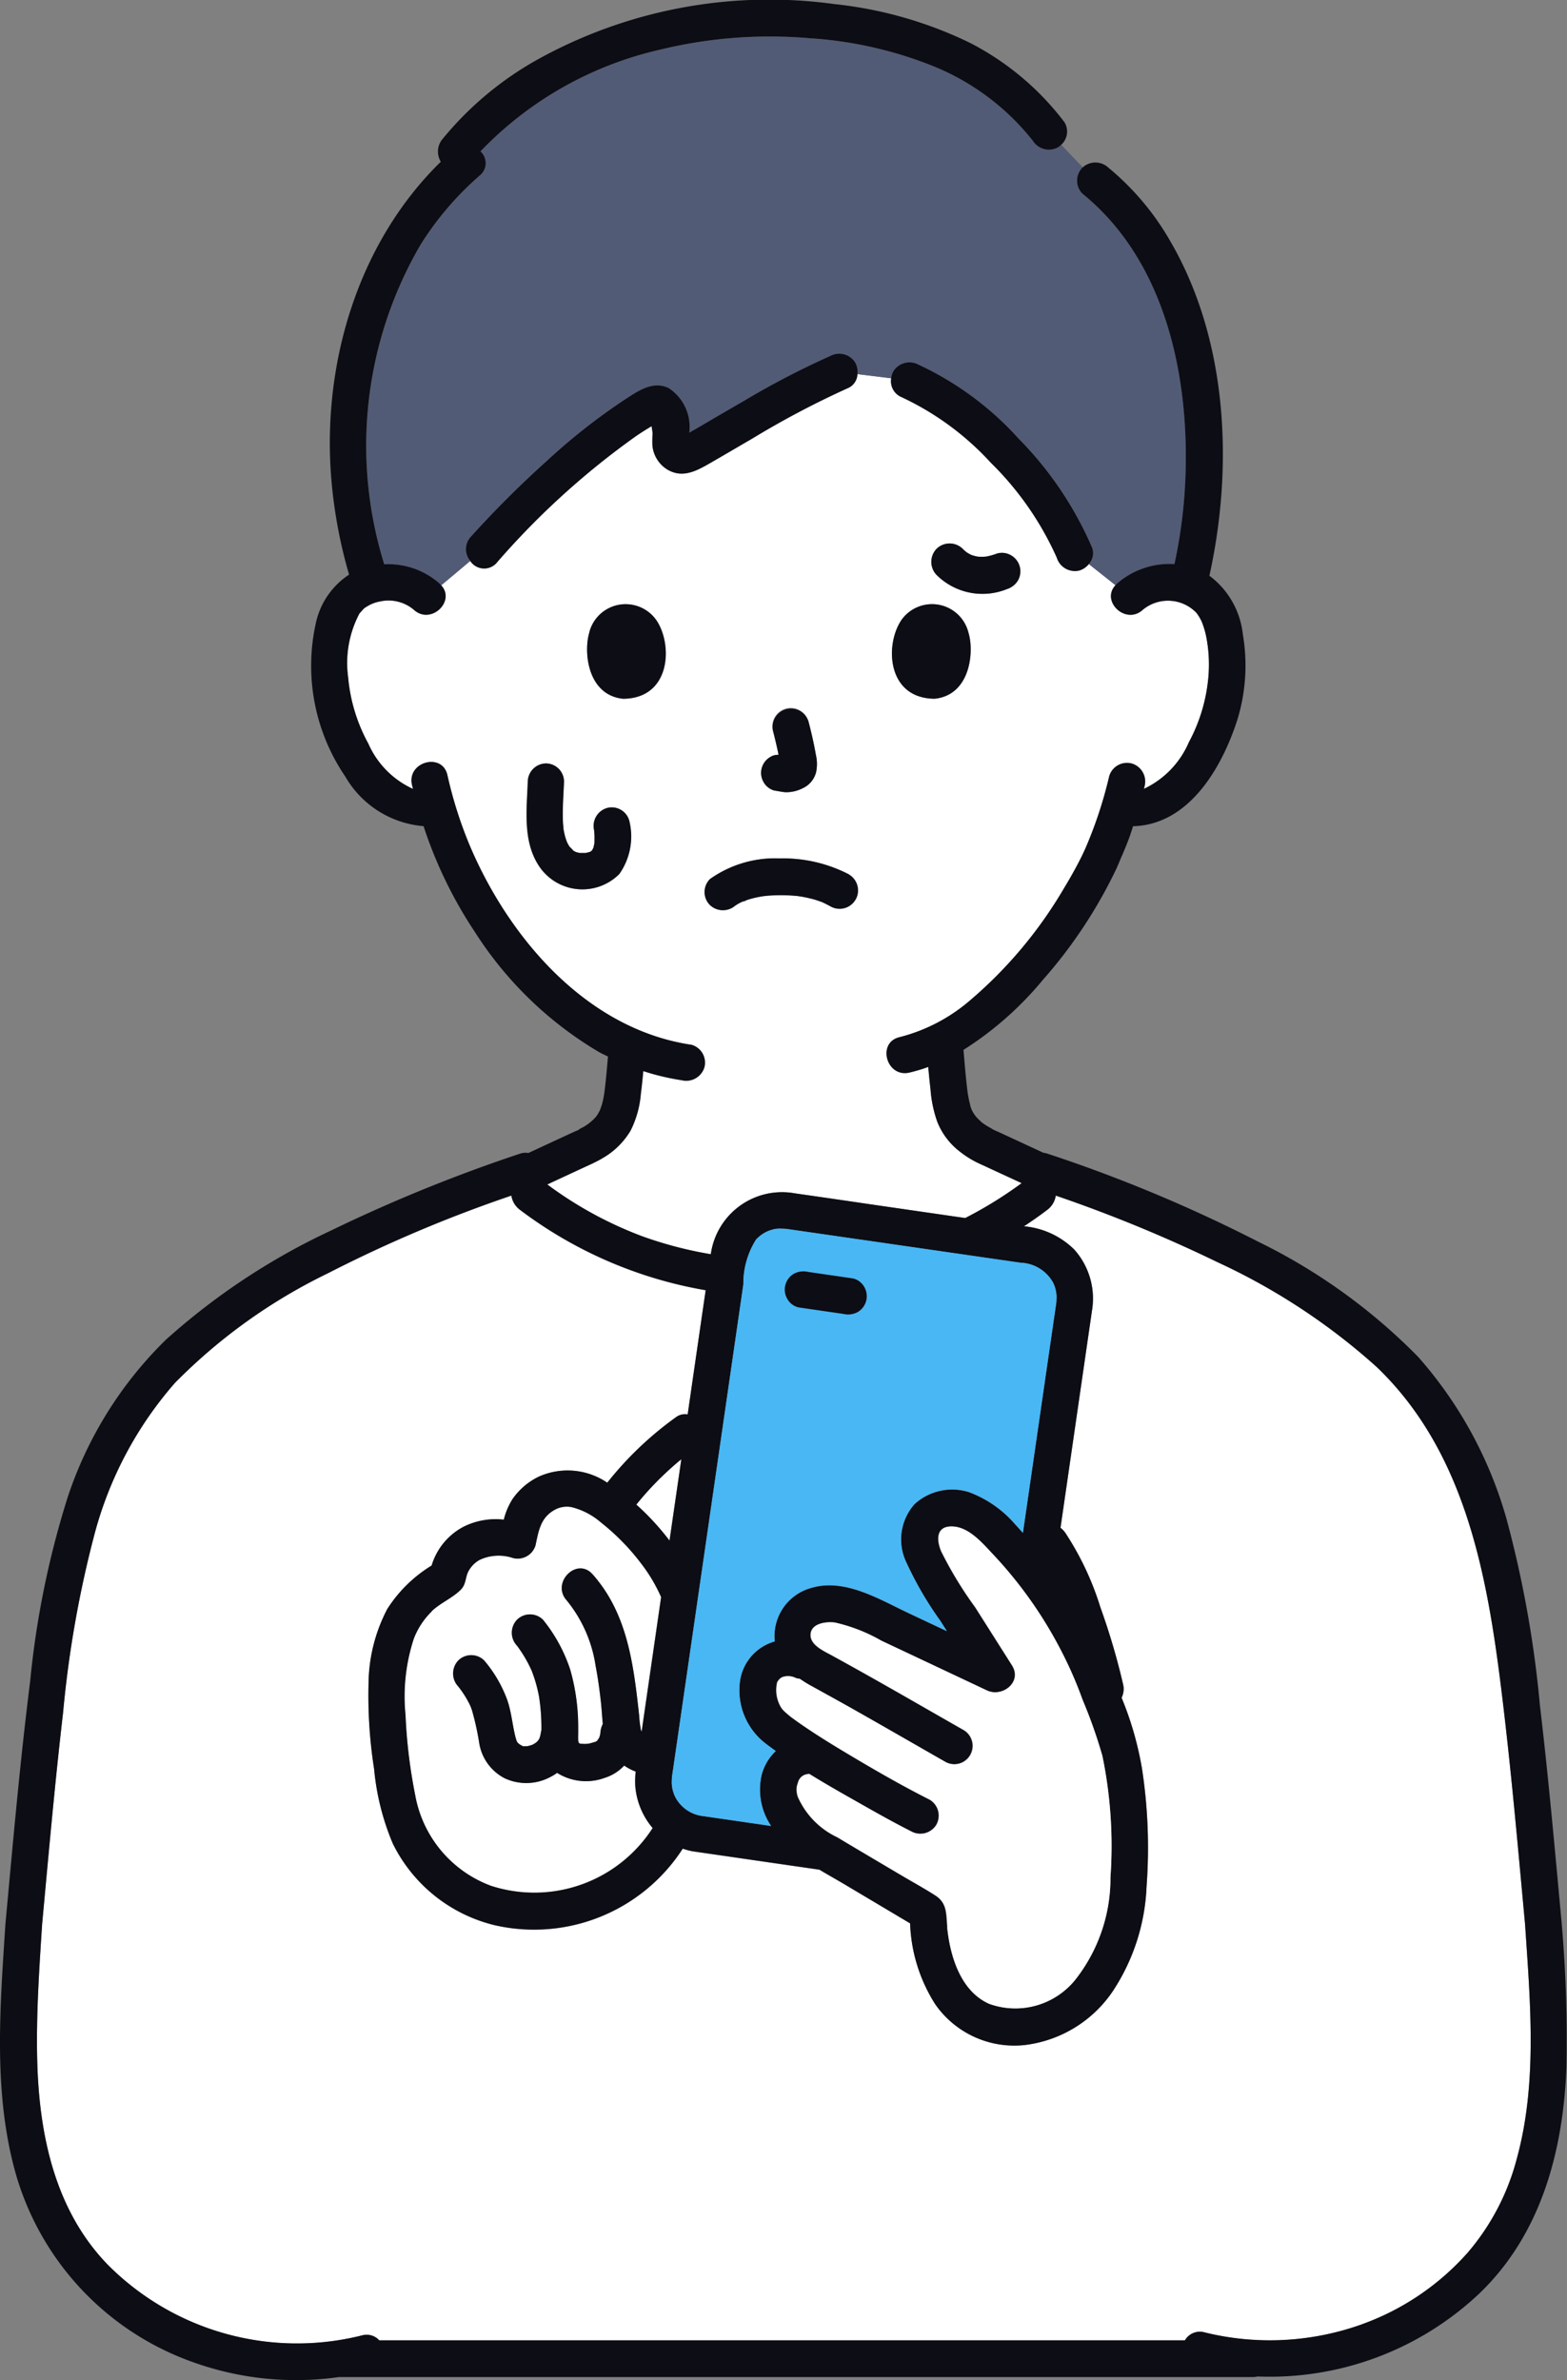 <?xml version="1.0" encoding="UTF-8"?>
<svg xmlns="http://www.w3.org/2000/svg" xmlns:xlink="http://www.w3.org/1999/xlink" id="グループ_6726" data-name="グループ 6726" width="79.03" height="120" viewBox="0 0 79.03 120">
  <rect x="0" y="0" width="79.03" height="120" fill="#808080" stroke="none"/>
  <defs>
    <clipPath id="clip-path">
      <rect id="長方形_3382" data-name="長方形 3382" width="79.03" height="120" fill="none"></rect>
    </clipPath>
  </defs>
  <g id="グループ_6725" data-name="グループ 6725" clip-path="url(#clip-path)">
    <path id="パス_11069" data-name="パス 11069" d="M45.725,65.726h0c.035-.02.036-.029.026-.031l-.027.031" transform="translate(-15.886 -22.824)" fill="#fff"></path>
    <path id="パス_11070" data-name="パス 11070" d="M57.32,69.679s.01,0,.014,0l0,0c-.005,0-.016,0-.019,0" transform="translate(-19.914 -24.207)" fill="#fff"></path>
    <path id="パス_11071" data-name="パス 11071" d="M63.776,38.806a.955.955,0,0,1-1.139-.647,15.656,15.656,0,0,0-3.338-4.8,14.275,14.275,0,0,0-4.573-3.333h0a.874.874,0,0,1-.443-.912l-1.7-.209a.8.8,0,0,1-.442.688,44.985,44.985,0,0,0-4.9,2.584c-.672.39-1.34.784-2.013,1.171-.722.416-1.464.856-2.272.343a1.59,1.59,0,0,1-.713-1.186,5,5,0,0,1,.009-.6c0-.064-.03-.224-.053-.373q-.4.235-.777.493a39.785,39.785,0,0,0-7.034,6.391h0a.838.838,0,0,1-1.335-.086l-1.461,1.227c.74.8-.517,2.011-1.375,1.238a1.972,1.972,0,0,0-1.708-.424,1.857,1.857,0,0,0-.681.266.669.669,0,0,0-.2.162c-.022.022-.212.241-.149.159A5.332,5.332,0,0,0,26.9,44.2a8.495,8.495,0,0,0,1.016,3.336,4.5,4.5,0,0,0,2.256,2.291c-.016-.069-.036-.138-.052-.207-.263-1.162,1.523-1.654,1.786-.492a21,21,0,0,0,1.171,3.656c2,4.647,5.907,9.169,11.141,9.943a.933.933,0,0,1,.647,1.139.957.957,0,0,1-1.139.647,12.2,12.2,0,0,1-1.941-.461c-.036.384-.074.768-.124,1.151a5.016,5.016,0,0,1-.518,1.85,3.887,3.887,0,0,1-1.386,1.373,5.418,5.418,0,0,1-.681.345c-.008,0,.3-.135.176-.074-.063.031-.128.059-.191.088-.637.292-1.272.589-1.908.883l-.21.1a19.453,19.453,0,0,0,4.8,2.616,19.8,19.8,0,0,0,3.449.9l0-.022a3.627,3.627,0,0,1,4.241-3.046c1.363.194,2.725.395,4.087.593l4.5.652A20.7,20.7,0,0,0,60.868,69.7c-.7-.322-1.4-.642-2.092-.968-.026-.012-.055-.023-.081-.037-.007,0-.014-.005-.021-.009l.016.009c.121.061.367.211,0,0l-.027-.014a4.9,4.9,0,0,1-.93-.585A3.544,3.544,0,0,1,56.611,66.6a6.251,6.251,0,0,1-.341-1.634c-.044-.375-.082-.752-.115-1.128a8.277,8.277,0,0,1-.95.283c-1.162.269-1.653-1.518-.492-1.785A8.745,8.745,0,0,0,58.242,60.5a22.056,22.056,0,0,0,4.751-5.648c.24-.4.472-.8.688-1.207.1-.182.19-.365.279-.551.036-.075.07-.151.105-.226.008-.018.014-.031.02-.045a21.271,21.271,0,0,0,1.2-3.636.935.935,0,0,1,1.139-.647.948.948,0,0,1,.647,1.139c-.01.047-.025.092-.035.139A4.59,4.59,0,0,0,69.3,47.474a8.464,8.464,0,0,0,.985-3.275,7.331,7.331,0,0,0-.089-1.96,4.119,4.119,0,0,0-.255-.873,2.517,2.517,0,0,0-.145-.262c-.012-.02-.076-.108-.1-.147a1.988,1.988,0,0,0-2.723-.162h0c-.86.775-2.121-.44-1.37-1.243l-1.35-1.07a.962.962,0,0,1-.472.323M40.567,54.112a2.624,2.624,0,0,1-4.1-.479c-.772-1.238-.566-2.8-.517-4.182h0a.932.932,0,0,1,.913-.913.919.919,0,0,1,.913.913c-.017.48-.052.959-.061,1.439,0,.213,0,.425.01.638.005.087.016.174.023.261,0-.028-.007-.02,0,.037h0v0a4.173,4.173,0,0,0,.1.454c.022.076.052.149.077.223.021.04.04.08.062.119s.049.084.076.124a1.441,1.441,0,0,1,.179.187l.014.008c.036.023.075.04.112.061l.018.007c.058.018.117.03.176.045l.01,0H38.6c.072,0,.142,0,.214,0h.055c.063-.016.127-.033.19-.046h.007L39.092,53l.035-.022a.141.141,0,0,0-.016.022.136.136,0,0,1,.023-.026l.038-.023c.007-.012.012-.022.022-.034h0l0,0a.219.219,0,0,0,.019-.026c.008-.013.015-.027.022-.04,0,.012-.005.02-.007.037h0a.3.3,0,0,1,.014-.048l.018-.033c.021-.036.018-.053.008-.047,0-.012.01-.026.014-.038.014-.054.025-.109.037-.163v-.01a4.054,4.054,0,0,0,0-.418c0-.067-.01-.134-.016-.2v-.016a.94.94,0,0,1,.637-1.123.916.916,0,0,1,1.123.638,3.285,3.285,0,0,1-.5,2.689m.2-8.84c-1.807-.187-2-2.38-1.7-3.334a1.891,1.891,0,0,1,3.416-.579c.8,1.247.676,3.9-1.711,3.914m6.989,3.491a.942.942,0,0,1,.425-.553.689.689,0,0,1,.344-.11.779.779,0,0,1,.078-.007c-.08-.394-.172-.786-.273-1.172h0a.926.926,0,1,1,1.785-.492c.146.555.276,1.116.372,1.682a2.009,2.009,0,0,1,.008.866,1.223,1.223,0,0,1-.677.806,1.826,1.826,0,0,1-.844.2c-.194-.008-.38-.057-.571-.083a.886.886,0,0,1-.553-.425.935.935,0,0,1-.093-.713M52.488,55.4a.942.942,0,0,1-1.267.332c-.131-.069-.261-.134-.394-.2L50.8,55.52l-.042-.014c-.108-.037-.213-.076-.322-.108a6.519,6.519,0,0,0-.71-.16c-.006,0-.166-.023-.177-.024-.08-.008-.161-.015-.241-.02-.176-.012-.352-.018-.528-.019-.2,0-.394,0-.591.017-.082,0-.163.012-.244.02l-.111.013a5.3,5.3,0,0,0-.792.183c-.033.01-.134.061-.211.089a.105.105,0,0,1-.07.018c-.029.015-.059.029-.088.044-.073.039-.145.08-.215.125s-.287.211,0-.008a.955.955,0,0,1-1.31,0,.928.928,0,0,1,0-1.31,5.678,5.678,0,0,1,3.525-1.042,7.246,7.246,0,0,1,3.489.807h0a.941.941,0,0,1,.332,1.267m3.989-10.126c-2.388-.014-2.515-2.666-1.711-3.914a1.89,1.89,0,0,1,3.415.579c.294.954.1,3.147-1.7,3.334m4.192-5.952a1.014,1.014,0,0,1-.556.428,3.281,3.281,0,0,1-3.541-.717.951.951,0,0,1,0-1.317.941.941,0,0,1,1.317,0,2.26,2.26,0,0,0,.181.164,2.167,2.167,0,0,0,.245.142,2.318,2.318,0,0,0,.323.088,2.658,2.658,0,0,0,.42,0,3.082,3.082,0,0,0,.56-.155.906.906,0,0,1,.717.094.93.93,0,0,1,.334,1.273" transform="translate(-9.338 -10.043)" fill="#fff"></path>
    <path id="パス_11072" data-name="パス 11072" d="M57.372,69.647l-.023.011a.224.224,0,0,0,.067-.016c.025-.018.029-.033-.044,0" transform="translate(-19.924 -24.189)" fill="#fff"></path>
    <path id="パス_11073" data-name="パス 11073" d="M45.345,65.9a.235.235,0,0,0-.049.007.124.124,0,0,0,.049-.007" transform="translate(-15.737 -22.895)" fill="#fff"></path>
    <path id="パス_11074" data-name="パス 11074" d="M83.9,65.512c.022-.048.023-.057,0,0" transform="translate(-29.149 -22.746)" fill="#fff"></path>
    <path id="パス_11075" data-name="パス 11075" d="M63.208,8.419a.958.958,0,0,1-1.267-.332,12.262,12.262,0,0,0-4.894-3.714A20.126,20.126,0,0,0,50.67,2.911a23.336,23.336,0,0,0-7.51.573,18.1,18.1,0,0,0-9.077,5.13.8.8,0,0,1-.039,1.218,15.582,15.582,0,0,0-2.975,3.487A20.1,20.1,0,0,0,29.233,29.44a3.9,3.9,0,0,1,2.8.985h0a.941.941,0,0,1,.065.072l1.462-1.227a.917.917,0,0,1,.025-1.224,51.669,51.669,0,0,1,3.838-3.827,31.043,31.043,0,0,1,3.944-3.1c.66-.423,1.4-.955,2.2-.566A2.333,2.333,0,0,1,44.611,22.8c.209-.12.42-.24.628-.361.7-.407,1.395-.816,2.095-1.22a41.469,41.469,0,0,1,4.382-2.283.951.951,0,0,1,1.267.332.979.979,0,0,1,.11.579l1.7.209a.9.9,0,0,1,.11-.356.957.957,0,0,1,1.267-.332A15.718,15.718,0,0,1,61.224,23.1a17.907,17.907,0,0,1,3.71,5.506.816.816,0,0,1-.175.816l1.35,1.07c.021-.022.037-.045.061-.067a4.037,4.037,0,0,1,2.916-1,25.348,25.348,0,0,0,.531-3.9c.292-5.263-.872-11.294-5.174-14.778h0a.932.932,0,0,1,0-1.309l.016-.014L63.374,8.285a.826.826,0,0,1-.166.134" transform="translate(-9.849 -0.983)" fill="#525b75"></path>
    <path id="パス_11076" data-name="パス 11076" d="M69.311,29.717h0a14.275,14.275,0,0,1,4.573,3.333,15.664,15.664,0,0,1,3.339,4.8.955.955,0,0,0,1.139.646.968.968,0,0,0,.472-.323.816.816,0,0,0,.175-.816A17.907,17.907,0,0,0,75.3,31.85a15.732,15.732,0,0,0-5.052-3.733.957.957,0,0,0-1.267.332.894.894,0,0,0-.11.356.872.872,0,0,0,.442.912" transform="translate(-23.924 -9.731)" fill="#0d0d15"></path>
    <path id="パス_11077" data-name="パス 11077" d="M37.557,37.875h0a39.787,39.787,0,0,1,7.034-6.391q.381-.258.777-.493a3.719,3.719,0,0,1,.052.373,5.275,5.275,0,0,0-.009.6,1.6,1.6,0,0,0,.713,1.186c.809.514,1.551.072,2.273-.343.672-.387,1.34-.782,2.012-1.171a45.16,45.16,0,0,1,4.9-2.584.8.8,0,0,0,.442-.688.975.975,0,0,0-.11-.579.95.95,0,0,0-1.267-.332,41.353,41.353,0,0,0-4.382,2.283c-.7.4-1.4.812-2.095,1.219-.208.121-.418.241-.628.361a2.335,2.335,0,0,0-1.036-2.246c-.8-.389-1.543.143-2.2.566a30.88,30.88,0,0,0-3.944,3.1,51.669,51.669,0,0,0-3.838,3.827.917.917,0,0,0-.024,1.224.836.836,0,0,0,1.334.086" transform="translate(-12.507 -9.501)" fill="#0d0d15"></path>
    <path id="パス_11078" data-name="パス 11078" d="M57.342,69.67a.109.109,0,0,0,.07-.018.25.25,0,0,1-.066.016l0,0" transform="translate(-19.922 -24.198)" fill="#211715"></path>
    <path id="パス_11079" data-name="パス 11079" d="M61.734,67.13a7.244,7.244,0,0,0-3.488-.808,5.681,5.681,0,0,0-3.525,1.042.926.926,0,0,0,0,1.309.954.954,0,0,0,1.309,0c-.282.22-.068.055,0,.008s.142-.086.215-.125l.088-.044s-.01,0-.014,0,.014,0,.019,0l.023-.012c.072-.037.069-.022.044,0,.077-.028.179-.079.211-.089a5.2,5.2,0,0,1,.792-.183l.11-.013c.082-.008.163-.015.245-.02q.295-.019.59-.016c.176,0,.352.007.528.019.081.005.161.012.242.02.01,0,.171.025.176.025a6.6,6.6,0,0,1,.71.159c.109.033.215.072.322.108l.042.014.028.014q.2.094.394.2a.926.926,0,1,0,.935-1.6" transform="translate(-18.917 -23.041)" fill="#0d0d15"></path>
    <path id="パス_11080" data-name="パス 11080" d="M65.612,67.56Z" transform="translate(-22.795 -23.471)" fill="#211715"></path>
    <path id="パス_11081" data-name="パス 11081" d="M59.5,58.866c.191.026.377.074.571.083a1.83,1.83,0,0,0,.845-.2,1.22,1.22,0,0,0,.677-.806,2,2,0,0,0-.008-.866c-.1-.566-.226-1.127-.372-1.682a.926.926,0,0,0-1.785.492h0c.1.386.193.779.273,1.172-.025,0-.052,0-.078.007a.691.691,0,0,0-.344.11.926.926,0,0,0-.332,1.267.889.889,0,0,0,.553.425" transform="translate(-20.435 -19.007)" fill="#0d0d15"></path>
    <path id="パス_11082" data-name="パス 11082" d="M45.484,48.112c-.294.954-.1,3.148,1.7,3.334,2.388-.014,2.514-2.666,1.711-3.913a1.891,1.891,0,0,0-3.416.579" transform="translate(-15.763 -16.217)" fill="#0d0d15"></path>
    <path id="パス_11083" data-name="パス 11083" d="M69.374,47.533c-.8,1.247-.677,3.9,1.711,3.914,1.806-.186,2-2.38,1.7-3.334a1.89,1.89,0,0,0-3.415-.579" transform="translate(-23.947 -16.217)" fill="#0d0d15"></path>
    <path id="パス_11084" data-name="パス 11084" d="M75.625,89.871c.367.211.121.062,0,0" transform="translate(-26.274 -31.223)" fill="#211715"></path>
    <path id="パス_11085" data-name="パス 11085" d="M77.909,129.113h0c-.369-3.974-.715-7.953-1.208-11.915-.724-5.83-1.851-11.952-6.281-16.189a32.1,32.1,0,0,0-8.013-5.274,72.2,72.2,0,0,0-8.166-3.361,1.1,1.1,0,0,1-.451.734c-.375.286-.762.553-1.154.814a4.117,4.117,0,0,1,2.535,1.17,3.706,3.706,0,0,1,.89,3.116c-.038.266-.076.53-.116.795l-.554,3.825-.912,6.294a1.241,1.241,0,0,1,.232.239,14.7,14.7,0,0,1,1.776,3.763,34.442,34.442,0,0,1,1.152,3.906.992.992,0,0,1-.08.66,16.525,16.525,0,0,1,1.034,3.606,26.362,26.362,0,0,1,.227,5.9,10.327,10.327,0,0,1-1.719,5.314,6.261,6.261,0,0,1-4.4,2.691,4.858,4.858,0,0,1-4.54-2.052,8.107,8.107,0,0,1-1.269-4.08l-3.322-1.971c-.407-.242-.833-.479-1.251-.73l-6.352-.921h0l-.007,0a3.411,3.411,0,0,1-.534-.14,8.926,8.926,0,0,1-9.471,3.863,7.764,7.764,0,0,1-5.152-4.118,12.609,12.609,0,0,1-.943-3.757,23.9,23.9,0,0,1-.281-4.311,8.269,8.269,0,0,1,.945-3.759,6.929,6.929,0,0,1,2.236-2.191,3.267,3.267,0,0,1,1.62-1.961,3.612,3.612,0,0,1,2.021-.352,3.475,3.475,0,0,1,.429-1.021,3.4,3.4,0,0,1,1.35-1.155,3.556,3.556,0,0,1,3.44.311,17.215,17.215,0,0,1,3.491-3.32.75.75,0,0,1,.564-.121l.031-.217q.439-3.024.876-6.047a21.6,21.6,0,0,1-9.345-4.039h0a1.1,1.1,0,0,1-.454-.732A68.589,68.589,0,0,0,17.522,96.3a27.864,27.864,0,0,0-7.708,5.523,18.941,18.941,0,0,0-4.041,7.567,54.906,54.906,0,0,0-1.6,9.051c-.413,3.552-.728,7.115-1.059,10.676-.146,2.284-.3,4.573-.247,6.863.095,3.718.875,7.527,3.542,10.289a13.456,13.456,0,0,0,12.833,3.581h0a.862.862,0,0,1,.876.247H60.751a.87.87,0,0,1,.993-.4,13.749,13.749,0,0,0,7.947-.411,13.014,13.014,0,0,0,5.323-3.606A11.887,11.887,0,0,0,77.5,140.9c1.04-3.818.668-7.893.409-11.79" transform="translate(-0.993 -32.092)" fill="#fff"></path>
    <path id="パス_11086" data-name="パス 11086" d="M31.316,126.909a26.274,26.274,0,0,0,.489,4.039,6,6,0,0,0,3.827,4.573,7.093,7.093,0,0,0,8.149-2.915,3.729,3.729,0,0,1-.875-2.1,4.118,4.118,0,0,1,.02-.747,2.712,2.712,0,0,1-.581-.3,2.257,2.257,0,0,1-.978.617,2.73,2.73,0,0,1-2.405-.251,2.283,2.283,0,0,1-.353.216,2.571,2.571,0,0,1-2.3.052,2.432,2.432,0,0,1-1.27-1.749,13.767,13.767,0,0,0-.37-1.68c-.021-.063-.048-.124-.068-.187l-.018-.039c-.053-.113-.111-.223-.173-.331-.078-.136-.164-.268-.254-.4-.042-.059-.087-.117-.13-.177.1.132-.007-.008-.048-.059a.952.952,0,0,1,0-1.309.928.928,0,0,1,1.309,0,6.547,6.547,0,0,1,1.156,1.977c.212.611.26,1.252.417,1.875.017.069.039.135.061.2.016.032.033.063.052.094v0a.074.074,0,0,1,.016.01c.023.022.047.042.07.062l.025.017c.039.025.078.048.119.069s.052.016.079.023a1.746,1.746,0,0,1,.178-.007l.069-.015c.059-.014.115-.035.173-.05l0,0c.016-.007.031-.014.046-.023.049-.026.095-.057.142-.085l.049-.044c.025-.024.05-.05.073-.076.027-.044.063-.108.066-.112l0-.007c.007-.02.014-.038.02-.058a1.9,1.9,0,0,0,.052-.255h0a.687.687,0,0,1,.022-.074v-.014a10.227,10.227,0,0,0-.12-1.688c-.046-.24-.1-.479-.17-.714-.038-.13-.079-.258-.125-.386-.023-.063-.046-.126-.071-.189.031.067.023.048-.023-.055a6.57,6.57,0,0,0-.724-1.22.949.949,0,0,1,0-1.31.931.931,0,0,1,1.309,0,7.938,7.938,0,0,1,1.375,2.522,10.548,10.548,0,0,1,.4,2.978c0,.2-.012.536.007.662-.016-.105.053.121.012.043l.01.01.03.017c.01,0,.028.007.071.022l.042.009c-.059-.017.153.006.193,0s.095-.008.142-.012l.048-.008c.081-.019.162-.044.244-.066-.008,0,.013-.007.058-.018a.336.336,0,0,0,.045-.02c.023-.013.038-.023.051-.032l.035-.035c-.031.023.032-.067.06-.094.017-.048.042-.113.046-.13.009-.035.016-.069.023-.1l.006-.071h0a1.117,1.117,0,0,1,.121-.422c-.039-.386-.056-.779-.1-1.144-.069-.6-.147-1.19-.262-1.779a6.8,6.8,0,0,0-1.463-3.315c-.79-.888.516-2.2,1.309-1.309,1.772,1.994,2.065,4.567,2.348,7.114a5.56,5.56,0,0,0,.09.734c.008.016.023.05.037.082l.582-4.019.4-2.761A8.193,8.193,0,0,0,43.2,119.26a11.378,11.378,0,0,0-2.013-2.054,3.58,3.58,0,0,0-1.492-.78,1.279,1.279,0,0,0-.787.106c-.753.386-.858,1.021-1.025,1.815a.939.939,0,0,1-1.139.647,2.258,2.258,0,0,0-1.693.1,1.439,1.439,0,0,0-.579.618c-.134.3-.1.623-.36.879-.426.426-1.028.666-1.468,1.086a3.814,3.814,0,0,0-.907,1.375,9.364,9.364,0,0,0-.418,3.853" transform="translate(-10.87 -40.442)" fill="#fff"></path>
    <path id="パス_11087" data-name="パス 11087" d="M45.959,134.594l-.049.013a.216.216,0,0,0,.049-.013" transform="translate(-15.95 -46.76)" fill="#fff"></path>
    <path id="パス_11088" data-name="パス 11088" d="M46.157,134.492c.033-.023.031-.027,0,0" transform="translate(-16.036 -46.718)" fill="#fff"></path>
    <path id="パス_11089" data-name="パス 11089" d="M46.038,134.572l-.044.01-.01,0,.054-.014" transform="translate(-15.976 -46.753)" fill="#fff"></path>
    <path id="パス_11090" data-name="パス 11090" d="M50.435,113.627q-.424.413-.816.856c-.133.152-.265.306-.392.463l-.059.074a13.015,13.015,0,0,1,1.675,1.817l.6-4.106-.126.1q-.452.38-.877.793" transform="translate(-17.082 -39.165)" fill="#fff"></path>
    <path id="パス_11091" data-name="パス 11091" d="M78.767,97.022h0c-.341-3.673-.665-7.347-1.1-11.01a55.319,55.319,0,0,0-1.686-9.423,20.9,20.9,0,0,0-4.455-8.172A29.336,29.336,0,0,0,63.445,62.6a74.547,74.547,0,0,0-10.614-4.431,1,1,0,0,0-.212-.048l-.067-.031q-.955-.443-1.911-.886c-.125-.058-.251-.117-.377-.172-.471-.206-.2-.1-.127-.063-.077-.042-.155-.082-.23-.126a3.3,3.3,0,0,1-.4-.258c.018.014-.129-.123-.166-.159s-.088-.091-.129-.14a.086.086,0,0,0-.018-.019l-.028-.046a1.277,1.277,0,0,1-.248-.563c-.031-.113-.055-.228-.077-.342-.011-.059-.021-.119-.031-.178,0-.029-.008-.046-.01-.061l-.007-.062c-.086-.691-.141-1.386-.2-2.08A16.99,16.99,0,0,0,52.6,49.4a24.129,24.129,0,0,0,3.708-5.61c.063-.141.125-.284.183-.427l.046-.111.039-.086c.053-.117.1-.238.151-.358q.114-.273.217-.55c.074-.2.135-.4.2-.6,2.828-.07,4.509-2.971,5.289-5.459a9.349,9.349,0,0,0,.247-4.224,4.245,4.245,0,0,0-1.65-2.92c-.012-.008-.025-.012-.037-.02,1.233-5.566.922-11.957-2.007-16.937A13.466,13.466,0,0,0,55.9,8.453a.955.955,0,0,0-1.293-.014c-.006.005-.012.008-.017.014a.934.934,0,0,0,0,1.31c4.3,3.483,5.466,9.514,5.174,14.778a25.188,25.188,0,0,1-.531,3.9,4.035,4.035,0,0,0-2.916,1c-.023.021-.04.044-.06.066-.751.8.51,2.018,1.37,1.243a1.989,1.989,0,0,1,2.724.161c.026.04.089.127.1.147a2.517,2.517,0,0,1,.145.262,4.108,4.108,0,0,1,.255.873,7.3,7.3,0,0,1,.089,1.96,8.474,8.474,0,0,1-.984,3.275,4.591,4.591,0,0,1-2.266,2.346c.01-.047.025-.092.035-.139a.947.947,0,0,0-.647-1.139.935.935,0,0,0-1.139.646h0a21.263,21.263,0,0,1-1.2,3.635l-.02.046c-.035.076-.069.151-.105.226-.089.186-.182.369-.278.551-.216.409-.448.811-.688,1.207A22.056,22.056,0,0,1,48.9,50.46a8.739,8.739,0,0,1-3.528,1.833c-1.16.268-.67,2.054.493,1.786a8.577,8.577,0,0,0,.949-.283c.034.377.07.752.115,1.128a6.23,6.23,0,0,0,.341,1.635,3.531,3.531,0,0,0,1.122,1.491,4.875,4.875,0,0,0,.929.585l.027.013-.016-.008c.007,0,.014.006.021.009.026.014.055.024.081.037.7.325,1.395.645,2.092.967a20.538,20.538,0,0,1-2.847,1.759l-4.5-.651c-1.362-.2-2.725-.4-4.087-.593a3.627,3.627,0,0,0-4.241,3.046l0,.023a19.858,19.858,0,0,1-3.449-.9,19.434,19.434,0,0,1-4.8-2.617l.21-.1c.636-.295,1.271-.591,1.907-.884.064-.029.129-.056.191-.087.125-.061-.184.077-.176.073a5.249,5.249,0,0,0,.681-.345,3.876,3.876,0,0,0,1.386-1.373,5.012,5.012,0,0,0,.517-1.85c.05-.382.089-.767.124-1.151a12.2,12.2,0,0,0,1.941.461.957.957,0,0,0,1.139-.647.932.932,0,0,0-.647-1.139c-5.234-.775-9.143-5.3-11.141-9.943a21.077,21.077,0,0,1-1.171-3.656c-.263-1.162-2.049-.67-1.786.492.016.069.035.138.052.206a4.5,4.5,0,0,1-2.257-2.29,8.5,8.5,0,0,1-1.016-3.336,5.332,5.332,0,0,1,.581-3.239c-.063.082.127-.137.15-.16a.659.659,0,0,1,.2-.162,1.851,1.851,0,0,1,.68-.267,1.972,1.972,0,0,1,1.708.424c.858.773,2.115-.435,1.375-1.237a.953.953,0,0,0-.065-.072h0a3.89,3.89,0,0,0-2.805-.985,20.1,20.1,0,0,1,1.836-16.121A15.584,15.584,0,0,1,24.194,8.85a.8.8,0,0,0,.039-1.218A18.108,18.108,0,0,1,33.31,2.5a23.355,23.355,0,0,1,7.51-.573A20.152,20.152,0,0,1,47.2,3.39,12.27,12.27,0,0,1,52.091,7.1a.957.957,0,0,0,1.267.332.868.868,0,0,0,.166-.135A.9.9,0,0,0,53.69,6.17a14,14,0,0,0-4.752-4A20.542,20.542,0,0,0,42.083.206,24.113,24.113,0,0,0,27.191,2.957a16.682,16.682,0,0,0-4.848,4.024.982.982,0,0,0-.111,1.173c-4.184,4.088-5.987,10.174-5.527,15.94a24.479,24.479,0,0,0,.9,4.878,3.911,3.911,0,0,0-1.681,2.469,9.914,9.914,0,0,0,1.491,7.714,5.028,5.028,0,0,0,3.947,2.5A21.913,21.913,0,0,0,23.956,47a18.717,18.717,0,0,0,6.271,6.055c.142.078.291.143.435.216-.044.518-.089,1.036-.148,1.554-.005.048-.031.239-.032.257-.014.093-.029.187-.047.279-.022.115-.048.228-.08.34-.016.054-.091.249-.087.255-.039.078-.082.154-.125.23-.006.01-.039.057-.059.087l-.074.086a2.409,2.409,0,0,1-.629.487,1.608,1.608,0,0,0-.171.095.32.32,0,0,0-.033.029l-.042.019c-.045.021-.093.039-.138.058l-.19.087q-1.081.5-2.159,1a.884.884,0,0,0-.439.04h0a78.961,78.961,0,0,0-9.516,3.87,33.9,33.9,0,0,0-8.333,5.511,19.79,19.79,0,0,0-4.94,7.916,45.258,45.258,0,0,0-1.9,9.31C1.006,88.851.651,92.938.272,97.021c-.27,4.2-.636,8.595.558,12.7a14.24,14.24,0,0,0,8.982,9.406,15.348,15.348,0,0,0,7.284.724l.029,0H63.184a.979.979,0,0,0,.238-.03,15.392,15.392,0,0,0,11.167-4.164c3.131-2.991,4.243-7.184,4.411-11.391a67.981,67.981,0,0,0-.234-7.246M68.7,117.185a13.752,13.752,0,0,1-7.946.412.869.869,0,0,0-.993.4H19.128a.86.86,0,0,0-.876-.247h0a13.457,13.457,0,0,1-12.833-3.581c-2.666-2.762-3.446-6.572-3.541-10.289-.059-2.29.1-4.579.247-6.863.33-3.56.645-7.124,1.058-10.676a54.975,54.975,0,0,1,1.6-9.051A18.949,18.949,0,0,1,8.82,69.727,27.864,27.864,0,0,1,16.528,64.2a68.6,68.6,0,0,1,9.263-3.921,1.1,1.1,0,0,0,.453.732h0a21.6,21.6,0,0,0,9.346,4.039q-.44,3.023-.877,6.047l-.031.217a.751.751,0,0,0-.564.121,17.2,17.2,0,0,0-3.491,3.321,3.554,3.554,0,0,0-3.439-.312,3.4,3.4,0,0,0-1.35,1.155,3.493,3.493,0,0,0-.429,1.021,3.61,3.61,0,0,0-2.02.352,3.265,3.265,0,0,0-1.62,1.961,6.924,6.924,0,0,0-2.236,2.191,8.256,8.256,0,0,0-.945,3.758,23.9,23.9,0,0,0,.281,4.311,12.609,12.609,0,0,0,.943,3.757,7.762,7.762,0,0,0,5.152,4.118,8.926,8.926,0,0,0,9.471-3.863,3.43,3.43,0,0,0,.534.14l.008,0h0l6.352.921c.418.252.843.488,1.251.73L45.9,96.974a8.107,8.107,0,0,0,1.269,4.08,4.859,4.859,0,0,0,4.54,2.052,6.259,6.259,0,0,0,4.4-2.691A10.326,10.326,0,0,0,57.826,95.1a26.323,26.323,0,0,0-.227-5.9A16.56,16.56,0,0,0,56.566,85.6a.992.992,0,0,0,.08-.66,34.481,34.481,0,0,0-1.152-3.906,14.723,14.723,0,0,0-1.776-3.763,1.244,1.244,0,0,0-.233-.239l.912-6.294.555-3.825c.039-.265.078-.529.115-.795A3.706,3.706,0,0,0,54.177,63a4.114,4.114,0,0,0-2.534-1.17c.391-.26.779-.527,1.153-.814a1.1,1.1,0,0,0,.451-.734,72.2,72.2,0,0,1,8.166,3.361,32.1,32.1,0,0,1,8.013,5.274c4.431,4.237,5.557,10.36,6.281,16.189.493,3.962.839,7.941,1.208,11.915.259,3.9.632,7.972-.409,11.79a11.886,11.886,0,0,1-2.486,4.768,13.016,13.016,0,0,1-5.324,3.606M38.725,62.078a1.883,1.883,0,0,1,.381-.115,1.711,1.711,0,0,1,.264-.015l.229.008.183.023,1.682.243L51.47,63.674a1.951,1.951,0,0,1,1.648,1.021,1.687,1.687,0,0,1,.166.715c0,.02-.015.251-.01.26-.007.041-.012.082-.018.123l-.4,2.751-1.269,8.749c-.129-.14-.251-.286-.383-.424a5.694,5.694,0,0,0-2.331-1.629,2.811,2.811,0,0,0-2.747.6,2.678,2.678,0,0,0-.435,2.907,17.762,17.762,0,0,0,1.738,2.993l.322.508-1.945-.916c-1.464-.69-3.2-1.766-4.888-1.265a2.521,2.521,0,0,0-1.845,2.7,2.432,2.432,0,0,0-1.761,2.066A3.387,3.387,0,0,0,38.472,87.8c.209.174.435.33.653.493a2.538,2.538,0,0,0-.711,1.2,3.288,3.288,0,0,0,.476,2.576l-2.574-.373-.848-.123h0a1.815,1.815,0,0,1-1.394-.931,1.7,1.7,0,0,1-.194-.773c0-.06.01-.229.007-.245.023-.18.052-.36.078-.539l.491-3.391L36.1,74.345l1.391-9.6a4.125,4.125,0,0,1,.641-2.246,1.762,1.762,0,0,1,.593-.421M21.77,81.239c.44-.42,1.042-.66,1.468-1.086.256-.256.226-.574.36-.879a1.439,1.439,0,0,1,.579-.618,2.255,2.255,0,0,1,1.693-.1.94.94,0,0,0,1.139-.647c.166-.794.271-1.429,1.025-1.815a1.276,1.276,0,0,1,.788-.105,3.576,3.576,0,0,1,1.492.779,11.317,11.317,0,0,1,2.013,2.054,8.131,8.131,0,0,1,1.019,1.706l-.4,2.76-.583,4.019c-.014-.032-.029-.066-.037-.082a5.441,5.441,0,0,1-.089-.733c-.284-2.548-.576-5.119-2.349-7.114-.793-.893-2.1.421-1.309,1.31A6.8,6.8,0,0,1,30.043,84c.115.589.194,1.183.262,1.779.042.365.06.758.1,1.145a1.105,1.105,0,0,0-.12.421h0l-.006.07c-.007.035-.014.069-.023.1,0,.017-.029.083-.046.131-.028.026-.091.117-.06.093l-.035.035a.543.543,0,0,1-.05.032.261.261,0,0,1-.045.02l.044-.01-.054.014a.2.2,0,0,1-.049.014c-.082.023-.163.047-.244.067l-.048.008c-.047,0-.095.01-.142.012s-.251-.021-.193,0l-.041-.009a.557.557,0,0,0-.072-.022l-.029-.018-.011-.01c.041.078-.027-.148-.012-.043-.019-.127,0-.464-.007-.662a10.573,10.573,0,0,0-.4-2.978,7.939,7.939,0,0,0-1.374-2.521.931.931,0,0,0-1.31,0,.949.949,0,0,0,0,1.309A6.57,6.57,0,0,1,26.8,84.2c.046.1.054.122.023.055.025.063.048.125.07.189.046.127.087.256.125.386.069.235.125.473.17.713a10.156,10.156,0,0,1,.12,1.688v.014a.551.551,0,0,0-.021.073h0a2.012,2.012,0,0,1-.053.255c-.006.02-.013.039-.02.058l0,.007s-.039.069-.066.113c-.023.026-.048.052-.073.076s-.033.03-.049.044c-.048.028-.093.059-.142.085l-.046.023h0c-.058.016-.114.037-.173.05-.022.006-.046.01-.069.015a1.754,1.754,0,0,0-.178.007.773.773,0,0,1-.078-.023c-.041-.022-.08-.044-.119-.069-.018-.012-.016-.01-.025-.016s-.048-.041-.07-.063l-.016-.01v0q-.028-.046-.053-.094c-.022-.067-.044-.134-.061-.2-.157-.623-.2-1.263-.417-1.874a6.529,6.529,0,0,0-1.156-1.978.929.929,0,0,0-1.309,0,.953.953,0,0,0,0,1.31c.041.051.144.192.048.059.042.059.087.117.129.178.09.129.176.26.254.4q.094.162.173.33l.018.039c.021.063.047.124.068.187a13.656,13.656,0,0,1,.37,1.68,2.431,2.431,0,0,0,1.271,1.749,2.569,2.569,0,0,0,2.3-.053,2.331,2.331,0,0,0,.353-.215,2.732,2.732,0,0,0,2.406.25,2.26,2.26,0,0,0,.978-.617,2.694,2.694,0,0,0,.581.305,4.239,4.239,0,0,0-.02.747,3.732,3.732,0,0,0,.875,2.1,7.092,7.092,0,0,1-8.149,2.914,6,6,0,0,1-3.827-4.573,26.264,26.264,0,0,1-.489-4.039,9.365,9.365,0,0,1,.418-3.853,3.828,3.828,0,0,1,.907-1.375m11.991-3.566a13.02,13.02,0,0,0-1.675-1.817l.059-.074q.191-.235.392-.463.391-.443.816-.856t.877-.793l.126-.1Zm-3.64,10.1c.031-.027.034-.023,0,0m15.347,6.789c-1.086-.645-2.176-1.284-3.258-1.934A4.06,4.06,0,0,1,40.228,90.6a1.167,1.167,0,0,1-.06-.461c.006-.036.014-.091.02-.11.016-.057.07-.226.07-.224a.555.555,0,0,1,.485-.356c.02,0,.039-.007.058-.009.877.544,1.78,1.049,2.664,1.551.818.465,1.641.924,2.48,1.349a.949.949,0,0,0,1.267-.332.936.936,0,0,0-.333-1.267c-1.407-.711-2.779-1.5-4.132-2.31-.758-.453-1.51-.915-2.239-1.413q-.21-.143-.416-.292l-.2-.146-.067-.054c-.09-.074-.179-.148-.264-.228-.034-.033-.067-.066-.1-.1.008.008-.047-.057-.082-.114a1.7,1.7,0,0,1-.181-1.311c-.025.071.045-.051.079-.085a.46.46,0,0,1,.2-.139.869.869,0,0,1,.644.055.706.706,0,0,0,.2.04c.176.121.357.235.544.339.672.372,1.344.74,2.013,1.117,1.607.9,3.2,1.829,4.8,2.742a.927.927,0,0,0,.934-1.6c-1.533-.874-3.06-1.757-4.6-2.625q-1.043-.589-2.093-1.164c-.387-.213-1.1-.511-1.047-1.067s.8-.634,1.229-.576a8.456,8.456,0,0,1,2.334.912l5.326,2.51c.779.367,1.8-.422,1.267-1.267l-1.853-2.922a19.517,19.517,0,0,1-1.72-2.83c-.25-.608-.239-1.282.575-1.248.831.034,1.5.831,2.026,1.39A21.366,21.366,0,0,1,53.449,83.1a20.3,20.3,0,0,1,1.146,2.6,25,25,0,0,1,1,2.831,22.517,22.517,0,0,1,.407,6.12,8.285,8.285,0,0,1-1.767,5.157,3.883,3.883,0,0,1-4.353,1.222c-1.449-.645-1.971-2.418-2.116-3.867-.063-.628.006-1.2-.591-1.587-.555-.36-1.142-.677-1.71-1.015m-6.053-8.42.044.048,0,0-.039-.043M54.752,42.766c.023-.057.022-.048,0,0" transform="translate(0 0)" fill="#0d0d15"></path>
    <path id="パス_11092" data-name="パス 11092" d="M45.958,134.592l.009,0c-.045.01-.066.018-.058.017l.049-.013" transform="translate(-15.949 -46.758)" fill="#211715"></path>
    <path id="パス_11093" data-name="パス 11093" d="M55.528,97.725l-1.391,9.6-1.645,11.343L52,122.058c-.026.18-.055.359-.078.539,0,.016-.008.185-.008.245a1.7,1.7,0,0,0,.194.772,1.817,1.817,0,0,0,1.394.931h0l.848.123,2.575.373a3.284,3.284,0,0,1-.476-2.576,2.533,2.533,0,0,1,.711-1.2c-.219-.163-.443-.32-.653-.494A3.387,3.387,0,0,1,55.35,117.8a2.433,2.433,0,0,1,1.761-2.066,2.52,2.52,0,0,1,1.845-2.7c1.684-.5,3.425.575,4.889,1.265l1.945.916-.322-.507a17.771,17.771,0,0,1-1.738-2.993,2.677,2.677,0,0,1,.435-2.906,2.811,2.811,0,0,1,2.747-.6,5.7,5.7,0,0,1,2.332,1.63c.132.137.255.283.383.424l1.268-8.749.4-2.751c.006-.041.011-.082.018-.123,0-.009.01-.239.01-.26a1.692,1.692,0,0,0-.166-.716,1.95,1.95,0,0,0-1.648-1.02L59.5,95.2l-1.683-.243-.183-.023-.229-.008a1.621,1.621,0,0,0-.263.015,1.875,1.875,0,0,0-.382.114,1.78,1.78,0,0,0-.593.421,4.134,4.134,0,0,0-.641,2.247m6.188.854a.944.944,0,0,1-.425.553,1.017,1.017,0,0,1-.713.093L58.3,98.894a.888.888,0,0,1-.553-.425.926.926,0,0,1,.332-1.267,1.021,1.021,0,0,1,.713-.093l2.281.332a.891.891,0,0,1,.553.425.935.935,0,0,1,.093.713" transform="translate(-18.036 -32.98)" fill="#48b7f4"></path>
    <path id="パス_11094" data-name="パス 11094" d="M64.659,99.015a.891.891,0,0,0-.553-.425l-2.281-.332a1.021,1.021,0,0,0-.713.093.926.926,0,0,0-.332,1.267.891.891,0,0,0,.553.426l2.281.332a1.017,1.017,0,0,0,.713-.093.926.926,0,0,0,.332-1.267" transform="translate(-21.073 -34.128)" fill="#0d0d15"></path>
    <path id="パス_11095" data-name="パス 11095" d="M68.606,138.138c.145,1.448.668,3.222,2.116,3.867a3.883,3.883,0,0,0,4.353-1.222,8.281,8.281,0,0,0,1.767-5.157,22.517,22.517,0,0,0-.407-6.12,25,25,0,0,0-1-2.831,20.3,20.3,0,0,0-1.146-2.6,21.363,21.363,0,0,0-3.382-4.748c-.529-.559-1.195-1.356-2.026-1.39-.814-.033-.825.641-.574,1.248a19.458,19.458,0,0,0,1.72,2.83l1.853,2.922c.536.846-.489,1.634-1.267,1.267l-5.326-2.51a8.46,8.46,0,0,0-2.333-.912c-.427-.059-1.182.031-1.229.576s.659.854,1.046,1.067q1.049.577,2.093,1.164c1.537.867,3.065,1.75,4.6,2.625a.927.927,0,0,1-.935,1.6c-1.6-.914-3.2-1.838-4.8-2.742-.669-.377-1.342-.745-2.013-1.117-.187-.1-.368-.218-.544-.339a.711.711,0,0,1-.2-.04.868.868,0,0,0-.643-.055.459.459,0,0,0-.2.139c-.034.034-.1.156-.078.085a1.694,1.694,0,0,0,.18,1.311c.035.057.09.122.082.114l.1.1c.085.08.174.155.264.228l.067.054.2.146q.206.149.416.292c.729.5,1.482.96,2.239,1.413,1.353.809,2.725,1.6,4.133,2.31a.936.936,0,0,1,.332,1.267.949.949,0,0,1-1.267.332c-.84-.425-1.662-.884-2.48-1.349-.884-.5-1.787-1.008-2.664-1.551-.02,0-.039.008-.058.009a.556.556,0,0,0-.485.356s-.054.167-.07.224c-.005.019-.014.074-.02.11a1.156,1.156,0,0,0,.061.461,4.056,4.056,0,0,0,1.981,2.031c1.083.65,2.172,1.29,3.258,1.934.568.337,1.156.655,1.71,1.015.6.387.529.959.591,1.587" transform="translate(-20.836 -40.973)" fill="#fff"></path>
    <path id="パス_11096" data-name="パス 11096" d="M60.4,132l.039.043.005.005L60.4,132" transform="translate(-20.983 -45.861)" fill="#fff"></path>
    <path id="パス_11097" data-name="パス 11097" d="M44.74,61.236A.94.94,0,0,0,44.1,62.36v.016c.006.067.012.134.016.2.007.14,0,.278,0,.418V63c-.012.055-.022.11-.037.164,0,.012-.009.025-.014.038.01-.006.012.011-.008.047l-.018.033a.3.3,0,0,0-.014.048h0a.335.335,0,0,1,.008-.036c-.007.014-.014.027-.022.04l-.019.026,0,0h0a.282.282,0,0,0-.021.034l-.039.023a.2.2,0,0,0-.023.026.143.143,0,0,1,.016-.022l-.036.022-.023.012h-.006c-.063.014-.128.031-.191.046h-.055c-.072,0-.142,0-.214,0h-.025l-.009,0c-.059-.016-.118-.028-.176-.046l-.017-.006c-.037-.02-.076-.039-.112-.061l-.014-.008a1.445,1.445,0,0,0-.179-.187c-.026-.04-.052-.082-.076-.124s-.041-.079-.062-.119c-.025-.074-.054-.147-.077-.223a4.151,4.151,0,0,1-.1-.454v0c-.01-.056-.007-.065,0-.037-.007-.087-.018-.174-.022-.261-.013-.212-.014-.425-.01-.638.009-.48.044-.959.061-1.439a.919.919,0,0,0-.913-.913.932.932,0,0,0-.913.913h0c-.048,1.38-.255,2.944.517,4.182a2.624,2.624,0,0,0,4.1.479,3.287,3.287,0,0,0,.5-2.689.917.917,0,0,0-1.123-.638m-1.045,2.27a.214.214,0,0,1,.049-.007.133.133,0,0,1-.049.007m.281-.111h0c.007-.009.016-.02.027-.031s.008.011-.026.031" transform="translate(-14.135 -20.494)" fill="#0d0d15"></path>
    <path id="パス_11098" data-name="パス 11098" d="M76,42.592a.906.906,0,0,0-.717-.094,3.031,3.031,0,0,1-.56.155,2.658,2.658,0,0,1-.42,0,2.318,2.318,0,0,1-.323-.088,2.162,2.162,0,0,1-.245-.141c-.062-.054-.125-.105-.181-.164a.939.939,0,0,0-1.316,0,.95.95,0,0,0,0,1.316,3.28,3.28,0,0,0,3.54.717,1.008,1.008,0,0,0,.557-.428A.93.93,0,0,0,76,42.592" transform="translate(-25.005 -14.588)" fill="#0d0d15"></path>
  </g>
</svg>
